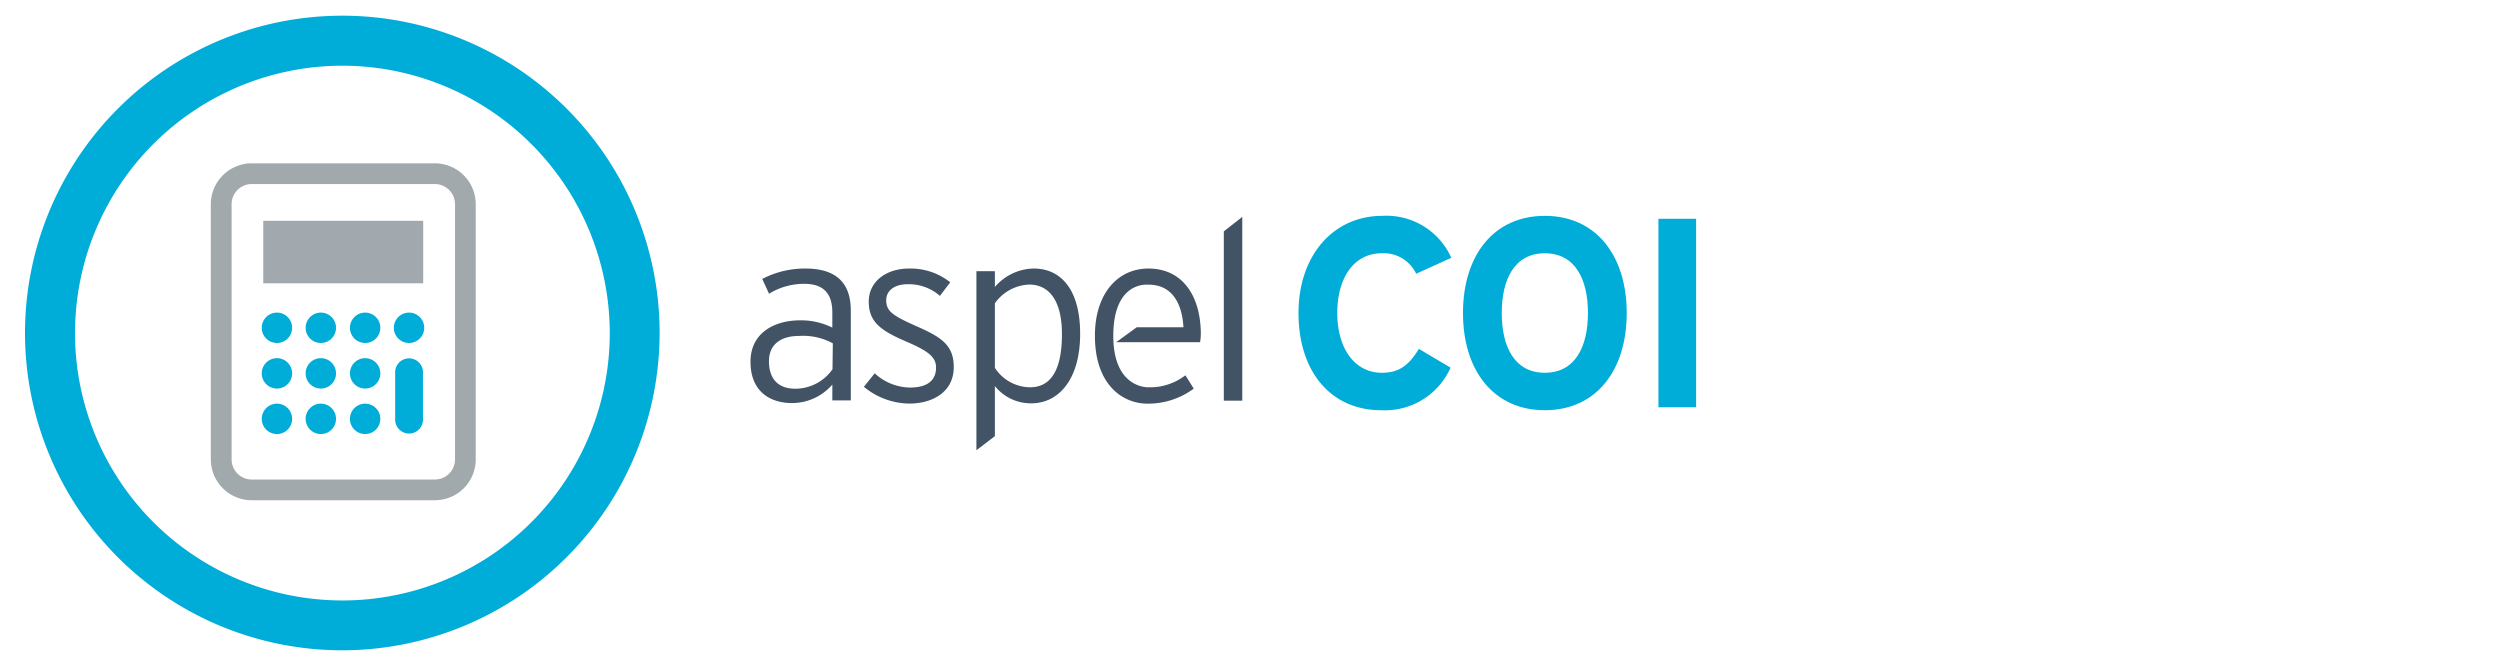 <svg id="Layer_1" data-name="Layer 1" xmlns="http://www.w3.org/2000/svg" viewBox="0 0 297.9 79.37"><defs><style>.cls-1{fill:#00acd8;}.cls-2{fill:#a2a9ae;}.cls-3{fill:#a2a9ad;}.cls-4{fill:#415364;}</style></defs><title>imagotipo horizontal-COI_1</title><path class="cls-1" d="M40.8,77.49a37.81,37.81,0,1,1,37.8-37.8A37.85,37.85,0,0,1,40.8,77.49Zm0-69.66A31.86,31.86,0,1,0,72.66,39.69,31.89,31.89,0,0,0,40.8,7.83Z"/><path class="cls-1" d="M33,51.72a1.81,1.81,0,1,1,1.81-1.81A1.81,1.81,0,0,1,33,51.72Zm0-5.42a1.81,1.81,0,1,1,1.81-1.81A1.81,1.81,0,0,1,33,46.3Zm0-5.43a1.81,1.81,0,1,1,1.81-1.8A1.81,1.81,0,0,1,33,40.87Zm5.23,10.85a1.81,1.81,0,1,1,1.81-1.81A1.81,1.81,0,0,1,38.27,51.72Zm0-5.42a1.81,1.81,0,1,1,1.81-1.81A1.81,1.81,0,0,1,38.27,46.3Zm0-5.43a1.81,1.81,0,1,1,1.81-1.8A1.81,1.81,0,0,1,38.27,40.87Zm5.28,10.85a1.81,1.81,0,1,1,1.81-1.81A1.81,1.81,0,0,1,43.55,51.72Zm0-5.42a1.81,1.81,0,1,1,1.81-1.81A1.81,1.81,0,0,1,43.55,46.3Zm0-5.43a1.81,1.81,0,1,1,1.81-1.8A1.81,1.81,0,0,1,43.55,40.87Zm6.89,9a1.66,1.66,0,1,1-3.31,0V44.49a1.66,1.66,0,1,1,3.31,0Zm-1.65-9a1.81,1.81,0,1,1,1.8-1.8A1.81,1.81,0,0,1,48.79,40.87Z"/><rect class="cls-2" x="31.37" y="26.31" width="19.06" height="7.45"/><path class="cls-3" d="M51.82,59.61H30a4.88,4.88,0,0,1-4.88-4.87V24.34A4.89,4.89,0,0,1,30,19.46H51.82a4.88,4.88,0,0,1,4.87,4.88v30.4A4.87,4.87,0,0,1,51.82,59.61ZM30,21.93a2.4,2.4,0,0,0-2.4,2.41v30.4a2.4,2.4,0,0,0,2.4,2.4H51.82a2.41,2.41,0,0,0,2.4-2.4V24.34a2.41,2.41,0,0,0-2.4-2.41Z"/><path class="cls-1" d="M168.75,32.62a4.27,4.27,0,0,0-4.11-2.44c-3.36,0-5.29,3-5.29,7.12s2,7.12,5.32,7.12c2,0,3.21-.86,4.4-2.85l3.78,2.24a8.56,8.56,0,0,1-8.3,5.07c-5.87,0-9.82-4.49-9.82-11.58,0-6.83,4.11-11.58,10-11.58a8.47,8.47,0,0,1,8.21,5Z"/><path class="cls-1" d="M184.08,48.88c-6.12,0-9.75-4.75-9.75-11.58s3.63-11.58,9.75-11.58,9.76,4.75,9.76,11.58S190.21,48.88,184.08,48.88Zm0-18.7c-3.62,0-5.13,3.11-5.13,7.12s1.51,7.12,5.13,7.12,5.14-3.11,5.14-7.12S187.71,30.18,184.08,30.18Z"/><path class="cls-1" d="M197.62,48.53V26.07h4.49V48.53Z"/><path class="cls-4" d="M96,32a10.93,10.93,0,0,0-5.17,1.24L91.64,35a8,8,0,0,1,4.19-1.18c2.26,0,3.35,1.11,3.35,3.41v1.81a8.39,8.39,0,0,0-3.85-.87c-3,0-5.9,1.46-5.9,4.93,0,3.72,2.53,4.93,4.94,4.93a6.37,6.37,0,0,0,4.81-2.2v1.88h2.2V37C101.38,33.41,99.3,32,96,32Zm3.2,12a5.41,5.41,0,0,1-4.43,2.32c-1.88,0-3.14-1-3.14-3.29,0-1.94,1.35-3,3.61-3a7.44,7.44,0,0,1,4,.88Z"/><path class="cls-4" d="M109,38.78c-2.61-1.17-3.4-1.7-3.4-3,0-1.12.94-1.91,2.55-1.91A5.59,5.59,0,0,1,112,35.26l1.23-1.62A7.57,7.57,0,0,0,108.34,32c-2.79,0-4.82,1.58-4.82,3.93s1.3,3.41,4.38,4.73c2.73,1.17,3.64,1.88,3.64,3.14,0,1.5-1,2.38-3.11,2.38a6.3,6.3,0,0,1-4.2-1.7l-1.29,1.61a8.6,8.6,0,0,0,5.43,2c2.67,0,5.28-1.32,5.28-4.35C113.65,41,112,40.1,109,38.78Z"/><path class="cls-4" d="M123.2,32a6.2,6.2,0,0,0-4.65,2.2V32.32h-2.2V53.65l2.2-1.68V46a5.47,5.47,0,0,0,4.35,2.06c3.23,0,5.81-2.82,5.81-8.28S126.28,32,123.2,32Zm-.47,14.15a5.06,5.06,0,0,1-4.18-2.32V36.14a5.25,5.25,0,0,1,4.09-2.23c2.43,0,3.9,2,3.9,5.9C126.54,44,125.28,46.15,122.73,46.15Z"/><polygon class="cls-4" points="145.83 27.57 145.83 47.74 148.03 47.74 148.03 25.84 145.83 27.57"/><path class="cls-4" d="M136.84,32c-3.66,0-6.37,3-6.37,8,0,6,3.44,8.1,6.26,8.1a9.18,9.18,0,0,0,5.52-1.79l-1-1.59A6.88,6.88,0,0,1,137,46.15h-.16s-4.18.19-4.18-6.12c0-6,3.41-6.14,4.07-6.11h.12c2.71,0,4,2.08,4.17,5.08h-5.57L133,40.78h10a6.64,6.64,0,0,0,.09-1.21C143,35.17,140.87,32,136.84,32Z"/></svg>